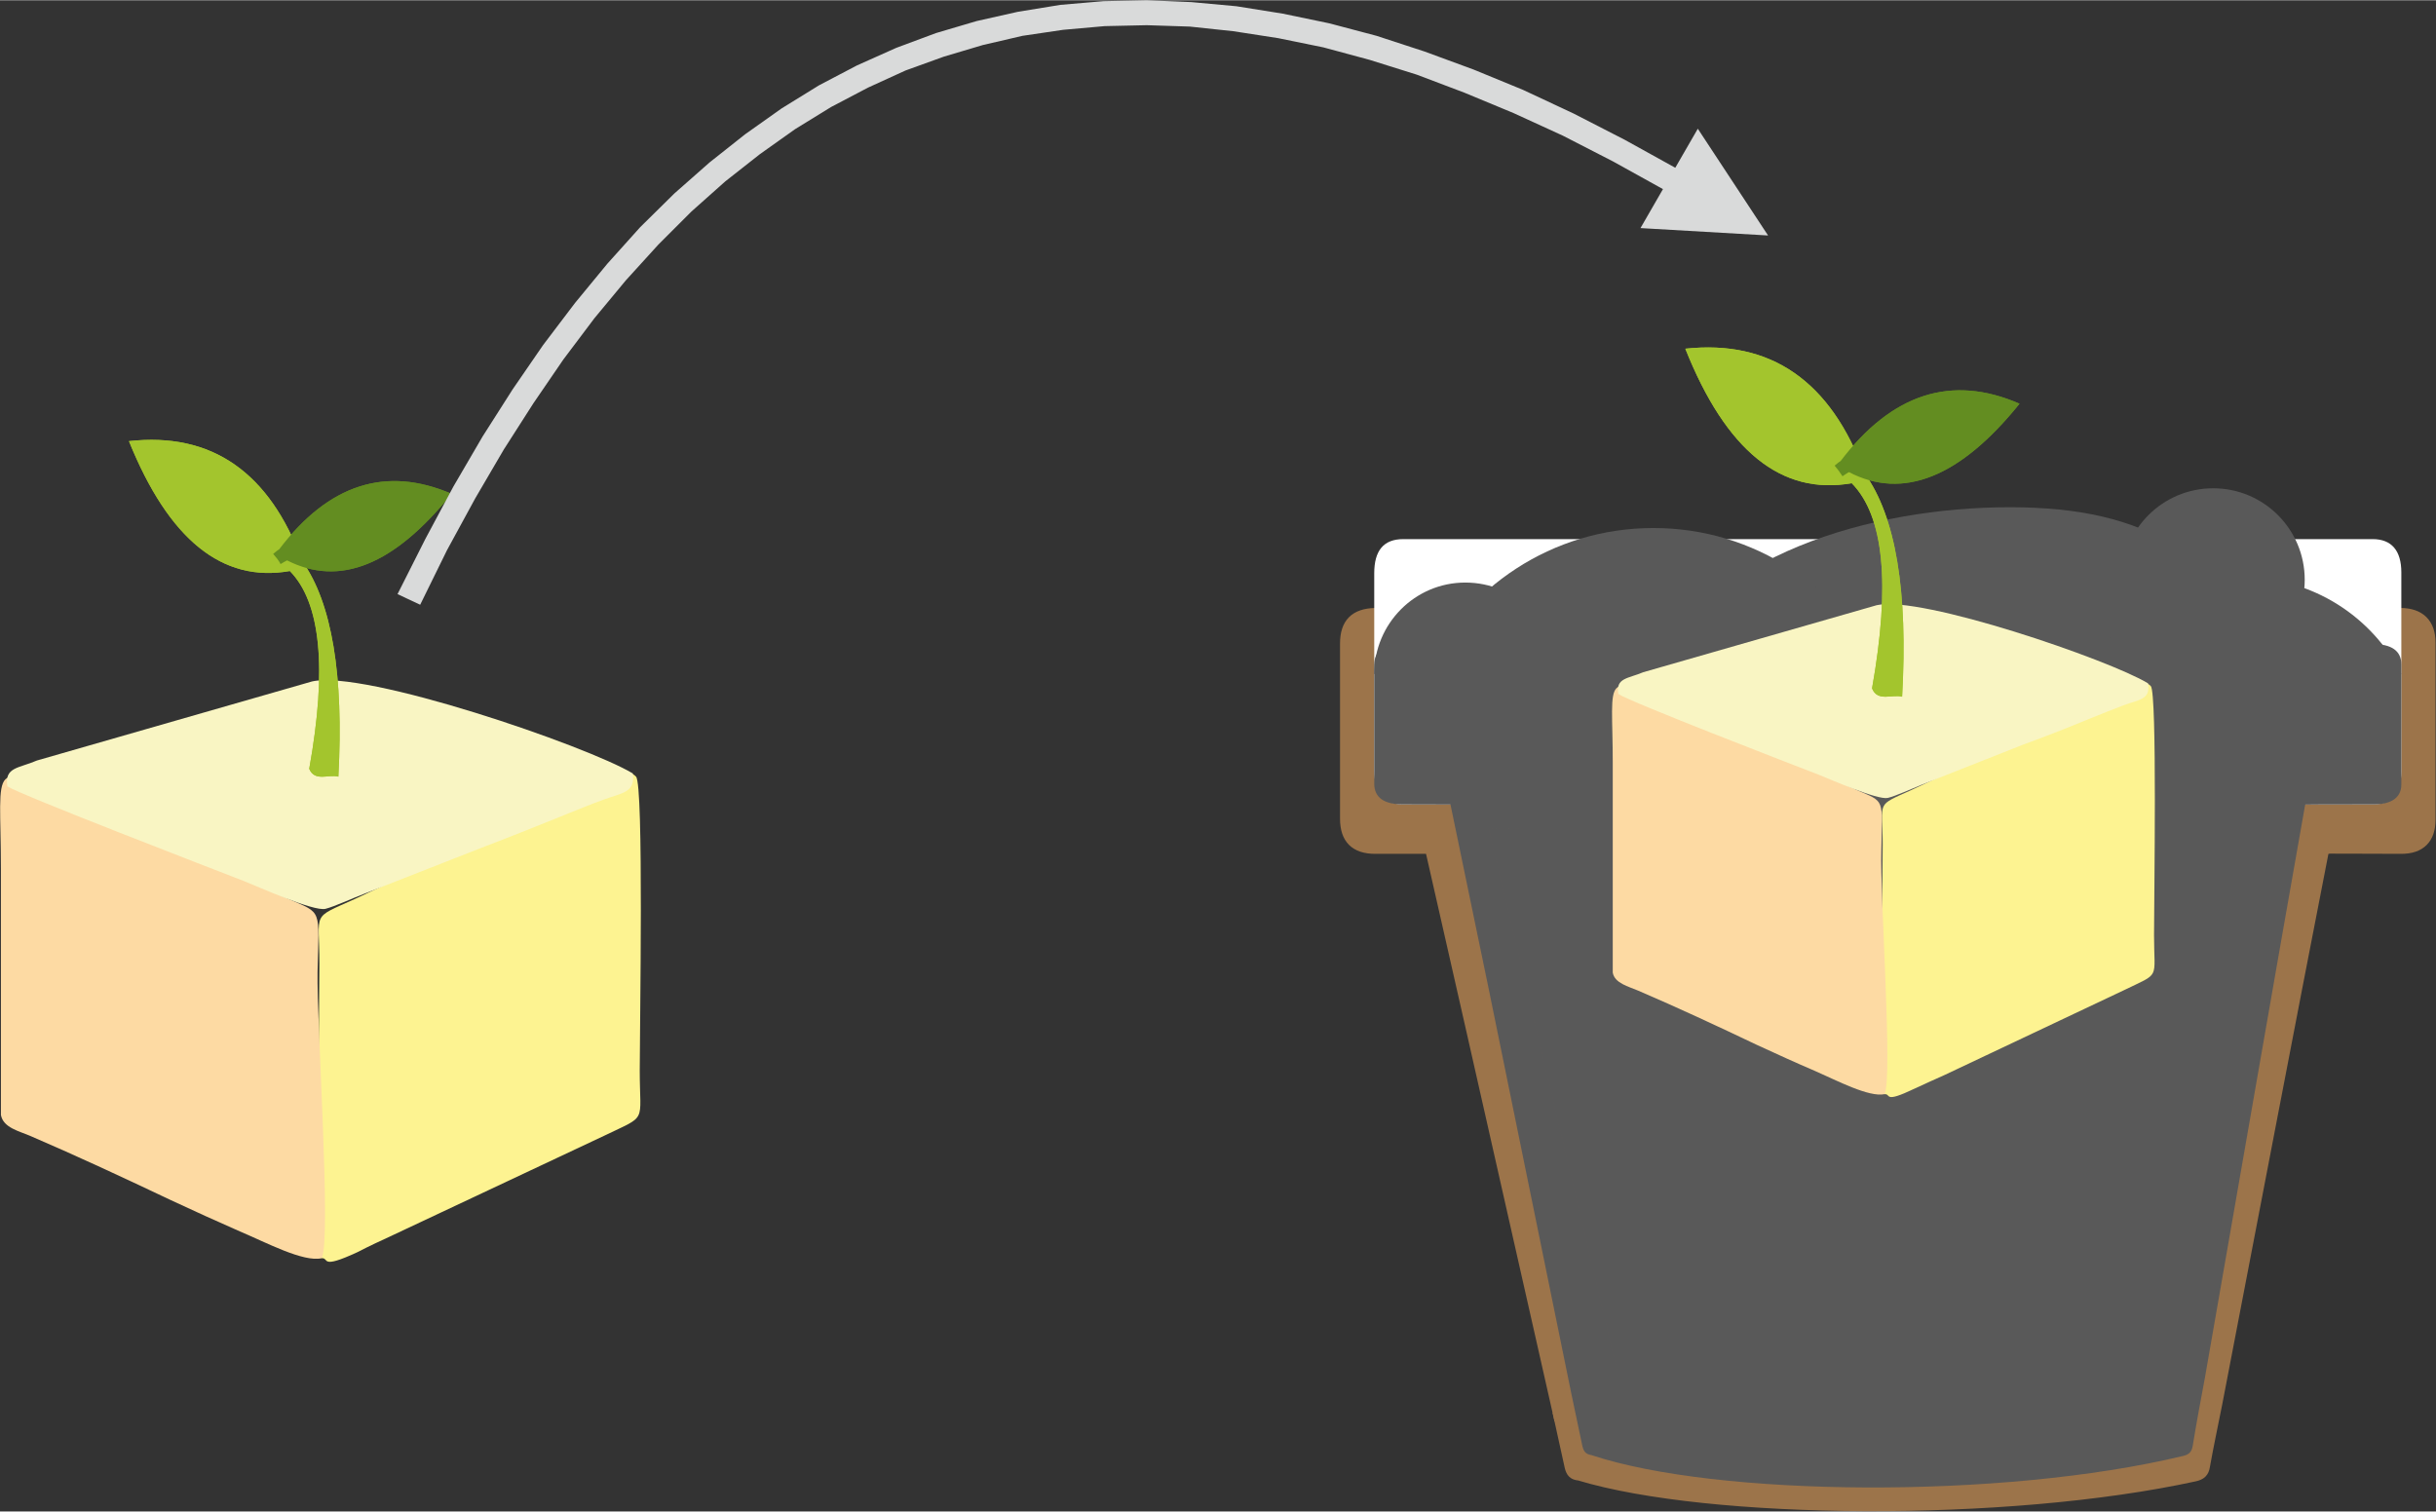 <?xml version="1.0" encoding="UTF-8"?>
<!DOCTYPE svg PUBLIC "-//W3C//DTD SVG 1.1//EN" "http://www.w3.org/Graphics/SVG/1.1/DTD/svg11.dtd">
<!-- Creator: CorelDRAW 2017 -->
<svg xmlns="http://www.w3.org/2000/svg" xml:space="preserve" width="232px" height="144px" version="1.1" style="shape-rendering:geometricPrecision; text-rendering:geometricPrecision; image-rendering:optimizeQuality; fill-rule:evenodd; clip-rule:evenodd"
viewBox="0 0 52.7 32.7"
 xmlns:xlink="http://www.w3.org/1999/xlink">
 <rect x="0" y="0" width="52.7" height="32.7" fill="#333333" stroke="none"/>
 <defs>
  <style type="text/css">
   <![CDATA[
    .str0 {stroke:#9C744A;stroke-width:0.2;stroke-miterlimit:22.926}
    .fil0 {fill:#FDF391}
    .fil2 {fill:#F9F5C3}
    .fil9 {fill:#595959}
    .fil3 {fill:#638D21}
    .fil6 {fill:#9C744A}
    .fil4 {fill:#A3C52D}
    .fil1 {fill:#FDDAA3}
    .fil10 {fill:#D9DADA;fill-rule:nonzero}
    .fil8 {fill:#595959;fill-rule:nonzero}
    .fil5 {fill:#9C744A;fill-rule:nonzero}
    .fil7 {fill:white;fill-rule:nonzero}
   ]]>
  </style>
 </defs>
 <g id="Слой_x0020_1">
  <path class="fil0" d="M6.96 27.22c0.17,-0.01 -0.05,0.25 0.77,-0.13 0.25,-0.13 0.51,-0.25 0.77,-0.37l4.57 -2.15c0.95,-0.46 0.77,-0.25 0.77,-1.41 0,-0.96 0.09,-6.18 -0.08,-6.36 -0.17,-0.2 -0.52,0.03 -0.74,0.13l-5.35 2.52c-0.95,0.43 -0.76,0.25 -0.76,1.39 0,1.06 -0.08,6.03 0.05,6.38z"/>
  <path class="fil1" d="M6.96 27.22c0.21,-0.42 -0.11,-5.07 -0.09,-6.2 0.03,-1.38 0.11,-1.25 -0.62,-1.57l-4.52 -2.05c-2.02,-0.96 -1.71,-0.95 -1.71,1.38l0 5.34c0.05,0.28 0.4,0.35 0.65,0.46 1,0.43 2.03,0.91 3.02,1.38 0.49,0.23 1,0.46 1.5,0.68 0.57,0.24 1.37,0.67 1.77,0.58z"/>
  <path class="fil2" d="M0.16 17.01c0.27,0.18 4.45,1.79 5.12,2.05 0.3,0.12 1.5,0.66 1.76,0.6 0.2,-0.05 0.61,-0.24 0.85,-0.33l2.6 -1.02c0.58,-0.22 1.15,-0.45 1.72,-0.68 0.3,-0.12 0.56,-0.23 0.84,-0.33 0.4,-0.15 0.7,-0.15 0.64,-0.57 -1,-0.6 -5.81,-2.25 -6.94,-1.99l-5.95 1.71c-0.39,0.17 -0.71,0.14 -0.64,0.56z"/>
  <path class="fil3" d="M5.91 11.98c0.04,-0.03 0.08,-0.07 0.13,-0.1 1.07,-1.41 2.31,-1.81 3.73,-1.2 -1.24,1.54 -2.42,2.02 -3.56,1.44 -0.04,0.02 -0.09,0.05 -0.14,0.08 -0.04,-0.08 -0.1,-0.15 -0.16,-0.22z"/>
  <path class="fil4" d="M7.32 16.8c0.12,-2.2 -0.14,-3.76 -0.78,-4.66 -0.71,-1.93 -1.96,-2.8 -3.75,-2.6 0.86,2.13 2.02,3.07 3.48,2.81 0.67,0.68 0.81,2.11 0.42,4.28 0.12,0.29 0.43,0.11 0.63,0.17z"/>
  <path class="fil4" d="M7.32 16.8c0.12,-2.2 -0.14,-3.76 -0.78,-4.66 -0.71,-1.93 -1.96,-2.8 -3.75,-2.6 0.86,2.13 2.02,3.07 3.48,2.81 0.67,0.68 0.81,2.11 0.42,4.28 0.12,0.29 0.43,0.11 0.63,0.17z"/>
  <path class="fil3" d="M5.91 11.98c0.04,-0.03 0.08,-0.07 0.13,-0.1 1.07,-1.41 2.31,-1.81 3.73,-1.2 -1.24,1.54 -2.42,2.02 -3.56,1.44 -0.04,0.02 -0.09,0.05 -0.14,0.08 -0.04,-0.08 -0.1,-0.15 -0.16,-0.22z"/>
  <g id="_117625791264">
   <g>
    <path class="fil5 str0" d="M32.56 18.37l17.73 0c-0.78,3.99 -1.54,7.99 -2.31,11.98 -0.09,0.46 -0.19,0.92 -0.27,1.37 -0.02,0.14 -0.09,0.2 -0.23,0.23 -4.08,0.89 -10.51,0.83 -13.32,-0.02 -0.13,-0.01 -0.18,-0.07 -0.21,-0.19l-0.24 -1.09c1.41,-0.16 2.26,-1.7 1.57,-2.98 -0.03,-0.09 -0.09,-0.23 -0.13,-0.32 -0.02,-0.16 -0.06,-0.31 -0.12,-0.45 -0.03,-0.29 -0.19,-0.73 -0.29,-1.01 -0.06,-0.25 -0.09,-0.5 -0.19,-0.74 -0.13,-0.45 -0.06,-0.93 -0.15,-1.38 -0.02,-0.16 -0.03,-0.36 -0.06,-0.52 -0.01,-0.27 -0.14,-0.84 -0.24,-1.07 -0.09,-0.25 -0.17,-0.51 -0.26,-0.76 -0.06,-0.19 -0.15,-0.38 -0.2,-0.58 -0.03,-0.22 -0.1,-0.41 -0.16,-0.62 -0.03,-0.15 -0.08,-0.3 -0.11,-0.45 -0.07,-0.58 -0.37,-1.08 -0.81,-1.4z"/>
    <path class="fil6 str0" d="M33.71 30.65c8.8,0.08 13.75,-4.01 14.85,-12.28l-17.63 0 0.03 0.13 0.89 3.92 1.86 8.23zm-1.05 -11.34c0.19,0.95 0.38,1.9 0.56,2.85l1.37 6.98c0.07,0.34 0.13,0.69 0.15,1.04l-2.89 -11.05c0.25,0 0.46,-0.01 0.68,0.01 0.05,0 0.12,0.1 0.13,0.17zm0.56 2.85c-0.18,-0.95 -0.37,-1.9 -0.56,-2.85 -0.01,-0.07 -0.08,-0.17 -0.13,-0.17 -0.22,-0.02 -0.43,-0.01 -0.68,-0.01l2.89 11.05c-0.02,-0.35 -0.08,-0.7 -0.15,-1.04l-1.37 -6.98z"/>
    <path class="fil5 str0" d="M40.88 13.93c0,0 0,0 0,0 -1.65,0 -3.29,0 -4.94,0 -2,0 -3.99,0 -5.99,0 -0.26,0 -0.41,0.13 -0.41,0.34 0,0.21 0.15,0.34 0.41,0.34 0.28,0 0.56,0 0.84,0 2.56,0 5.11,0 7.67,0 2.42,0 4.83,0 7.25,0 2.03,0 4.07,0.01 6.1,0.01 0.23,0 0.4,-0.16 0.4,-0.36 0,-0.21 -0.14,-0.31 -0.4,-0.32 -0.53,0 -1.06,-0.01 -1.59,-0.01 -3.12,0 -6.23,0 -9.34,0zm10.49 -0.68l-0.5 0 -0.04 0c-0.34,0 -0.69,0 -1.03,0 -3.53,0 -7.06,0 -10.58,0 -3.16,0 -6.31,0 -9.47,0 -0.44,0.01 -0.66,0.22 -0.66,0.67 0,0.55 0,1.1 0,1.66l0 0.53c0,0.53 0,1.07 0,1.6 0,0.44 0.22,0.66 0.66,0.66 1.29,0 2.57,0 3.86,0 2.41,0 14.27,0 16.68,0 0,-0.01 0.73,0 1.66,0 0.42,0 0.64,-0.22 0.64,-0.64 0,-1.28 0,-2.55 0,-3.83 0,-0.42 -0.23,-0.65 -0.66,-0.65 -0.17,0 -0.35,0 -0.53,0l-0.03 0z"/>
   </g>
   <g>
    <path class="fil7" d="M40.88 12.42c0,0 0,0 0,0 -1.56,0 -3.12,0 -4.67,0 -1.89,0 -3.78,0 -5.67,0 -0.24,0 -0.39,0.15 -0.39,0.38 0,0.23 0.15,0.38 0.39,0.39 0.26,0 0.53,-0.01 0.79,-0.01 2.42,0 4.84,0 7.26,0 2.29,0 4.57,0 6.85,0.01 1.93,0 3.85,0 5.77,0 0.22,0 0.38,-0.17 0.38,-0.4 0,-0.23 -0.13,-0.35 -0.37,-0.36 -0.51,0 -1.01,-0.01 -1.51,-0.01 -2.95,0 -5.89,0 -8.83,0zm9.91 -0.76l-0.47 0 -0.03 0c-0.33,0 -0.65,0 -0.98,0 -3.33,0 -6.67,0 -10.01,0 -2.98,0 -5.96,0 -8.94,0 -0.43,0 -0.63,0.25 -0.63,0.74 0,0.62 0,1.25 0,1.87l0 0.59c0,0.6 0,1.2 0,1.8 0,0.49 0.21,0.74 0.62,0.74 1.22,0 2.44,0.01 3.65,0.01 2.28,0 13.5,0 15.78,0 0,-0.01 0.69,-0.01 1.57,-0.01 0.39,0 0.6,-0.25 0.6,-0.71 0,-1.44 0,-2.87 0,-4.31 0,-0.47 -0.21,-0.72 -0.62,-0.72 -0.17,0 -0.34,0 -0.5,0l-0.04 0z"/>
    <path class="fil8" d="M32.89 17.12l15.37 0 1.66 0c-0.75,4.23 -1.48,8.46 -2.22,12.69 -0.09,0.48 -0.18,0.96 -0.26,1.45 -0.02,0.15 -0.08,0.21 -0.22,0.24 -3.92,0.94 -10.09,0.88 -12.79,-0.02 -0.12,-0.02 -0.17,-0.07 -0.2,-0.21l-0.24 -1.14 0.01 0 -0.01 0 -1.78 -8.72 -0.86 -4.15 -0.02 -0.14 1.56 0zm0.1 0.99c0.18,1.01 0.36,2.02 0.54,3.02l1.31 7.39c0.07,0.37 0.13,0.73 0.14,1.11l-2.77 -11.7c0.24,0 0.45,-0.02 0.65,0 0.05,0.01 0.12,0.11 0.13,0.18zm0.54 3.02c-0.18,-1 -0.36,-2.01 -0.54,-3.02 -0.01,-0.07 -0.08,-0.17 -0.13,-0.18 -0.2,-0.02 -0.41,0 -0.65,0l2.77 11.7c-0.01,-0.38 -0.07,-0.74 -0.14,-1.11l-1.31 -7.39z"/>
   </g>
   <g>
    <path class="fil9" d="M49.25 14.58c-1.17,-2.57 -2.77,-3.61 -5.77,-3.61 -3,0 -6.58,1.04 -7.74,3.61l13.51 0z"/>
    <path class="fil9" d="M40.72 14.58c-0.87,-1.87 -2.76,-3.16 -4.95,-3.16 -2.19,0 -4.08,1.29 -4.95,3.16l9.9 0z"/>
    <path class="fil9" d="M51.95 14.58c-0.63,-1.24 -1.92,-2.09 -3.41,-2.09 -1.49,0 -2.79,0.85 -3.42,2.09l6.83 0z"/>
    <path class="fil9" d="M33.68 14.58l0 0c0,-1.09 -0.88,-1.98 -1.98,-1.98 -1.09,0 -1.97,0.89 -1.97,1.98l0 0 3.95 0z"/>
    <circle class="fil9" cx="47.88" cy="12.54" r="1.98"/>
   </g>
   <path class="fil8" d="M40.88 14.39c0,0 0,0 0,0 -1.56,0 -3.12,0 -4.67,0 -1.89,0 -3.78,0 -5.67,0 -0.24,0 -0.39,0.09 -0.39,0.23 0,0.14 0.15,0.23 0.39,0.23 0.26,0 0.53,0 0.79,0 2.42,0 4.84,0 7.26,0 2.29,0 4.57,0 6.85,0 1.93,0 3.85,0.01 5.77,0.01 0.22,0 0.38,-0.11 0.38,-0.24 0,-0.15 -0.13,-0.22 -0.37,-0.22 -0.51,-0.01 -1.01,-0.01 -1.51,-0.01 -2.95,0 -5.89,0 -8.83,0zm9.91 -0.46l-0.47 0 -0.03 0c-0.33,0 -0.65,0 -0.98,0 -3.33,0 -6.67,0 -10.01,0 -2.98,0 -5.96,0 -8.94,0 -0.43,0 -0.63,0.15 -0.63,0.45 0,0.38 0,0.75 0,1.13l0 0.36c0,0.36 0,0.72 0,1.08 0,0.3 0.21,0.45 0.62,0.45 1.22,0 2.44,0.01 3.65,0.01 2.28,0 13.5,0 15.78,0 0,-0.01 0.69,-0.01 1.57,-0.01 0.39,0 0.6,-0.15 0.6,-0.43 0,-0.87 0,-1.74 0,-2.6 0,-0.29 -0.21,-0.44 -0.62,-0.44 -0.17,0 -0.34,0 -0.5,0l-0.04 0z"/>
  </g>
  <path class="fil0" d="M40.77 23.67c0.15,-0.01 -0.04,0.21 0.65,-0.12 0.22,-0.1 0.43,-0.2 0.66,-0.3l3.87 -1.83c0.8,-0.39 0.65,-0.21 0.65,-1.19 0,-0.81 0.07,-5.24 -0.07,-5.39 -0.15,-0.17 -0.44,0.02 -0.63,0.11l-4.53 2.13c-0.81,0.37 -0.64,0.22 -0.64,1.18 0,0.9 -0.07,5.12 0.04,5.41z"/>
  <path class="fil1" d="M40.77 23.67c0.18,-0.36 -0.1,-4.3 -0.07,-5.26 0.02,-1.16 0.09,-1.05 -0.53,-1.32l-3.83 -1.75c-1.72,-0.81 -1.45,-0.79 -1.45,1.17l0 4.53c0.04,0.23 0.34,0.3 0.55,0.39 0.84,0.36 1.72,0.77 2.56,1.17 0.41,0.19 0.85,0.39 1.27,0.57 0.48,0.21 1.16,0.57 1.5,0.5z"/>
  <path class="fil2" d="M35.01 15.01c0.22,0.16 3.77,1.53 4.34,1.75 0.25,0.1 1.27,0.55 1.49,0.5 0.17,-0.04 0.52,-0.2 0.72,-0.28l2.2 -0.87c0.49,-0.18 0.98,-0.37 1.46,-0.57 0.25,-0.1 0.47,-0.19 0.71,-0.28 0.34,-0.13 0.6,-0.12 0.54,-0.48 -0.84,-0.51 -4.92,-1.91 -5.87,-1.69l-5.05 1.45c-0.33,0.14 -0.6,0.12 -0.54,0.47z"/>
  <path class="fil3" d="M39.69 10.07c0.04,-0.03 0.08,-0.07 0.13,-0.1 1.11,-1.46 2.4,-1.88 3.87,-1.24 -1.28,1.59 -2.52,2.09 -3.69,1.48 -0.05,0.03 -0.1,0.06 -0.14,0.09 -0.05,-0.08 -0.11,-0.16 -0.17,-0.23z"/>
  <path class="fil4" d="M41.15 15.07c0.13,-2.29 -0.14,-3.9 -0.81,-4.83 -0.73,-2 -2.03,-2.9 -3.88,-2.7 0.88,2.21 2.08,3.18 3.6,2.91 0.7,0.71 0.84,2.19 0.44,4.44 0.12,0.3 0.44,0.12 0.65,0.18z"/>
  <path class="fil4" d="M41.15 15.07c0.13,-2.29 -0.14,-3.9 -0.81,-4.83 -0.73,-2 -2.03,-2.9 -3.88,-2.7 0.88,2.21 2.08,3.18 3.6,2.91 0.7,0.71 0.84,2.19 0.44,4.44 0.12,0.3 0.44,0.12 0.65,0.18z"/>
  <path class="fil3" d="M39.69 10.07c0.04,-0.03 0.08,-0.07 0.13,-0.1 1.11,-1.46 2.4,-1.88 3.87,-1.24 -1.28,1.59 -2.52,2.09 -3.69,1.48 -0.05,0.03 -0.1,0.06 -0.14,0.09 -0.05,-0.08 -0.11,-0.16 -0.17,-0.23z"/>
  <g>
   <path class="fil10" d="M36.27 3.64l-0.27 0.46 -1.1 -0.61 -1.09 -0.56 -1.07 -0.49 -1.06 -0.44 -1.03 -0.39 -1.02 -0.32 -1 -0.27 -0.98 -0.2 -0.97 -0.15 -0.94 -0.1 -0.93 -0.03 -0.91 0.02 -0.9 0.08 -0.88 0.13 -0.86 0.2 -0.84 0.25 -0.83 0.3 -0.81 0.37 -0.8 0.42 -0.78 0.48 -0.76 0.54 -0.75 0.59 -0.73 0.65 -0.72 0.72 -0.7 0.77 -0.68 0.82 -0.67 0.89 -0.65 0.95 -0.64 1 -0.62 1.06 -0.61 1.12 -0.58 1.18 -0.49 -0.23 0.6 -1.19 0.61 -1.14 0.63 -1.08 0.65 -1.02 0.66 -0.96 0.69 -0.91 0.7 -0.85 0.71 -0.79 0.74 -0.73 0.76 -0.67 0.77 -0.61 0.79 -0.56 0.81 -0.5 0.82 -0.43 0.85 -0.38 0.86 -0.32 0.88 -0.26 0.89 -0.2 0.92 -0.15 0.93 -0.08 0.94 -0.02 0.96 0.04 0.98 0.09 1 0.16 1.01 0.21 1.02 0.27 1.04 0.34 1.06 0.39 1.07 0.44 1.09 0.51 1.11 0.57 1.12 0.62zm1.98 1.45l-2.76 -0.16 1.24 -2.15 1.52 2.31z"/>
  </g>
 </g>
</svg>
